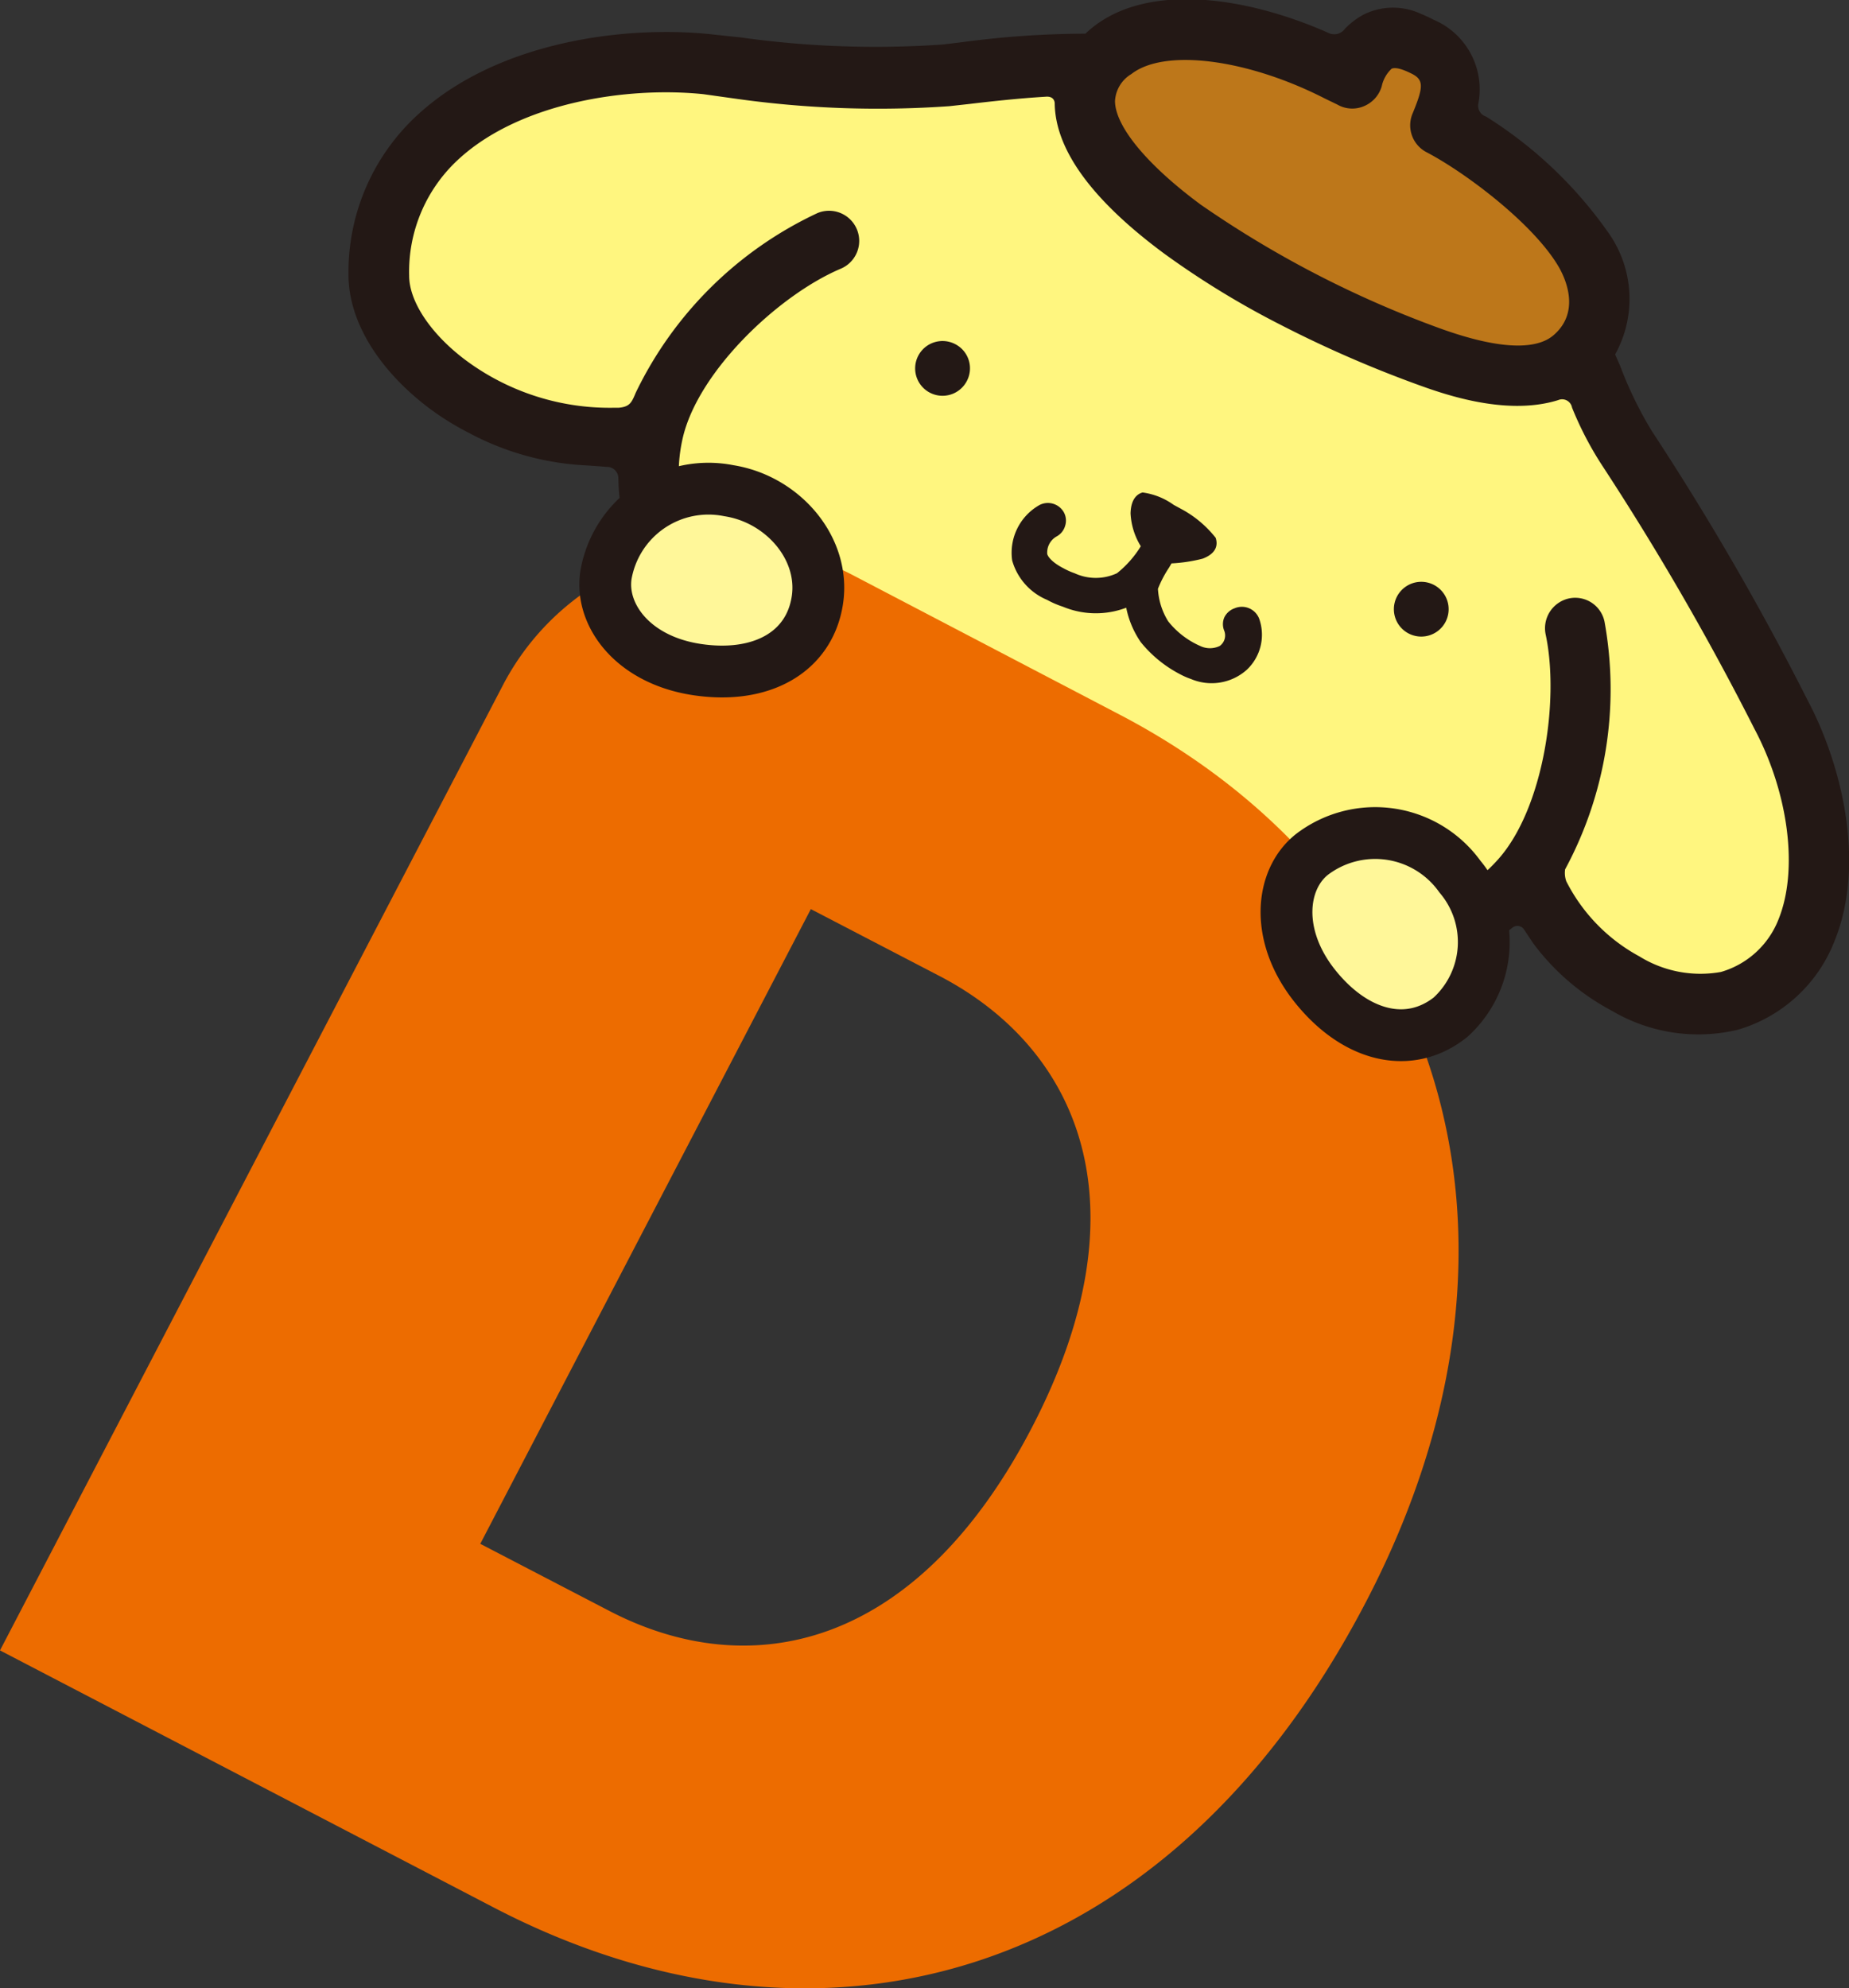 <svg xmlns="http://www.w3.org/2000/svg" viewBox="0 0 93.86 100.93"><rect x="0" y="0" width="93.86" height="100.93" fill="#333333" stroke="none"/><defs><style>.cls-1{fill:#231815;}.cls-2{fill:#fff67f;}.cls-3{fill:#bd771a;}.cls-4{fill:#ed6c00;}.cls-5{fill:#fff799;stroke:#231815;stroke-linecap:round;stroke-linejoin:round;stroke-width:2.63px;}</style></defs><g id="レイヤー_2" data-name="レイヤー 2"><g id="レイヤー_1-2" data-name="レイヤー 1"><path class="cls-1" d="M93.11,47.81c1.66-4.05.31-9.14-1.35-12.26a139.14,139.14,0,0,0-7.91-13.67,19.71,19.71,0,0,1-1.62-3.34c-.08-.17-.16-.36-.24-.55a5.81,5.81,0,0,0-.27-6.07,21.55,21.55,0,0,0-6.28-6,.58.58,0,0,1-.39-.69A3.84,3.84,0,0,0,72.77,1c-.21-.11-.43-.21-.67-.31a3.35,3.35,0,0,0-2.88.05,4,4,0,0,0-.94.71.67.67,0,0,1-.87.21c-4.09-1.81-9-2.54-11.87-.33a5.46,5.46,0,0,0-.44.38,47.53,47.53,0,0,0-6.25.43l-1,.12A49.16,49.16,0,0,1,37.6,1.9L36,1.73c-4.24-.43-10.63.35-14.69,4a10.83,10.83,0,0,0-3.62,8.22c0,2.29,1.45,4.74,4,6.7A14.13,14.13,0,0,0,23.85,22a14.07,14.07,0,0,0,6,1.63l.94.07a.58.58,0,0,1,.6.59c.1,6.3,5.81,11.89,18.73,18.62,13.49,7,21.46,8.32,26.67,4.17a.4.4,0,0,1,.57.1l.48.72a11.94,11.94,0,0,0,3.87,3.35l.18.1a8.63,8.63,0,0,0,6.34.92A7.54,7.54,0,0,0,93.11,47.81Z"/><path class="cls-2" d="M89.06,37a139.36,139.36,0,0,0-7.73-13.37,17.06,17.06,0,0,1-1.53-2.94.51.51,0,0,0-.7-.38c-2.72.85-6-.37-7.29-.84a60,60,0,0,1-6.84-3,43.91,43.91,0,0,1-5.85-3.58c-3.67-2.71-5.55-5.28-5.58-7.64,0-.12-.07-.38-.47-.34-1.33.08-2.7.23-3.88.37l-1,.11A51.61,51.61,0,0,1,37.27,5L35.7,4.78c-3.9-.4-9.23.44-12.33,3.22a7.74,7.74,0,0,0-2.6,6c0,1.28,1.06,2.91,2.81,4.24a12.26,12.26,0,0,0,7.55,2.46l.27,0c.56-.05.66-.25.87-.76a19.32,19.32,0,0,1,9.22-9.12,1.53,1.53,0,1,1,1.19,2.82c-3.12,1.32-7.16,5.13-8,8.5-1.4,5.82,3.64,11.24,16.84,18.12S72.1,48.08,76.07,43.6c2.29-2.59,3.1-8.09,2.39-11.4a1.55,1.55,0,0,1,1.18-1.82,1.52,1.52,0,0,1,1.81,1.18,19.24,19.24,0,0,1-2,12.57,1.25,1.25,0,0,0,.06.61,8.92,8.92,0,0,0,3.71,3.81,5.88,5.88,0,0,0,4.14.79,4.47,4.47,0,0,0,2.93-2.69C91.29,44.16,90.8,40.28,89.06,37Z"/><path class="cls-3" d="M60.94,10.38a53.08,53.08,0,0,0,11.94,6.21c3.77,1.4,5.34,1,6,.41,1.41-1.23.52-3,.21-3.51-1.29-2.16-4.7-4.73-6.67-5.76a1.54,1.54,0,0,1-.7-2c.53-1.3.58-1.68-.08-2-.13-.06-.72-.37-1-.24a1.71,1.71,0,0,0-.5.89,1.56,1.56,0,0,1-.88,1,1.51,1.51,0,0,1-1.37-.07L67.25,5c-3.91-2-8.13-2.56-9.82-1.24a1.7,1.7,0,0,0-.83,1.38C56.62,6.43,58.24,8.38,60.94,10.38Z"/><path class="cls-1" d="M62.67,30.88a.91.91,0,0,0-.52.46.87.87,0,0,0,0,.69.66.66,0,0,1-.23.76,1.14,1.14,0,0,1-1,0,4.25,4.25,0,0,1-1.62-1.25,3.48,3.48,0,0,1-.52-1.65,5.73,5.73,0,0,1,.56-1.07l.13-.22a8,8,0,0,0,1.58-.24c.79-.3.75-.79.66-1.06a5.59,5.59,0,0,0-1.78-1.48l-.35-.19A3.49,3.49,0,0,0,58,25c-.22.06-.59.27-.61,1.06a3.5,3.5,0,0,0,.52,1.67,5.31,5.31,0,0,1-1.21,1.37,2.56,2.56,0,0,1-2.15,0,3.53,3.53,0,0,1-.56-.25c-.57-.29-.8-.59-.83-.73a.94.94,0,0,1,.48-.89.89.89,0,0,0,.43-.54A.88.88,0,0,0,54,26a.93.93,0,0,0-1.22-.37,2.78,2.78,0,0,0-1.4,2.82,3.07,3.07,0,0,0,1.77,2,4.66,4.66,0,0,0,.81.35,4.35,4.35,0,0,0,3.21.05,4.71,4.71,0,0,0,.74,1.75,6.29,6.29,0,0,0,2,1.63,3.68,3.68,0,0,0,.55.24,2.68,2.68,0,0,0,2.82-.46,2.44,2.44,0,0,0,.64-2.6A.94.94,0,0,0,62.67,30.88Z"/><path class="cls-1" d="M48.49,17.47a1.39,1.39,0,1,0,.59,1.87A1.38,1.38,0,0,0,48.49,17.47Z"/><path class="cls-1" d="M72.7,29.65a1.39,1.39,0,0,0-1.28,2.46,1.39,1.39,0,1,0,1.28-2.46Z"/><path class="cls-4" d="M25.06,96.83,0,83.78l25.53-49a13.16,13.16,0,0,1,17.75-5.59l13.39,7C72.86,44.55,79.2,62.39,69.35,81.3,59.14,100.92,41.33,105.3,25.06,96.83ZM47.7,49.55l-6.54-3.4L24.38,78.37l6.54,3.4c7.08,3.69,15.55,2.06,21.46-9.3S54.7,53.2,47.7,49.55Z"/><path class="cls-5" d="M30.76,29.19A5.28,5.28,0,0,1,37,24.91c2.74.43,4.9,2.93,4.49,5.57s-2.85,4-6.11,3.51S30.45,31.21,30.76,29.19Z"/><path class="cls-5" d="M66.59,43.38a5.29,5.29,0,0,1,7.52,1.12,5.16,5.16,0,0,1-.48,7.14c-2.09,1.66-4.81,1-6.87-1.57S65,44.65,66.59,43.38Z"/></g></g></svg>